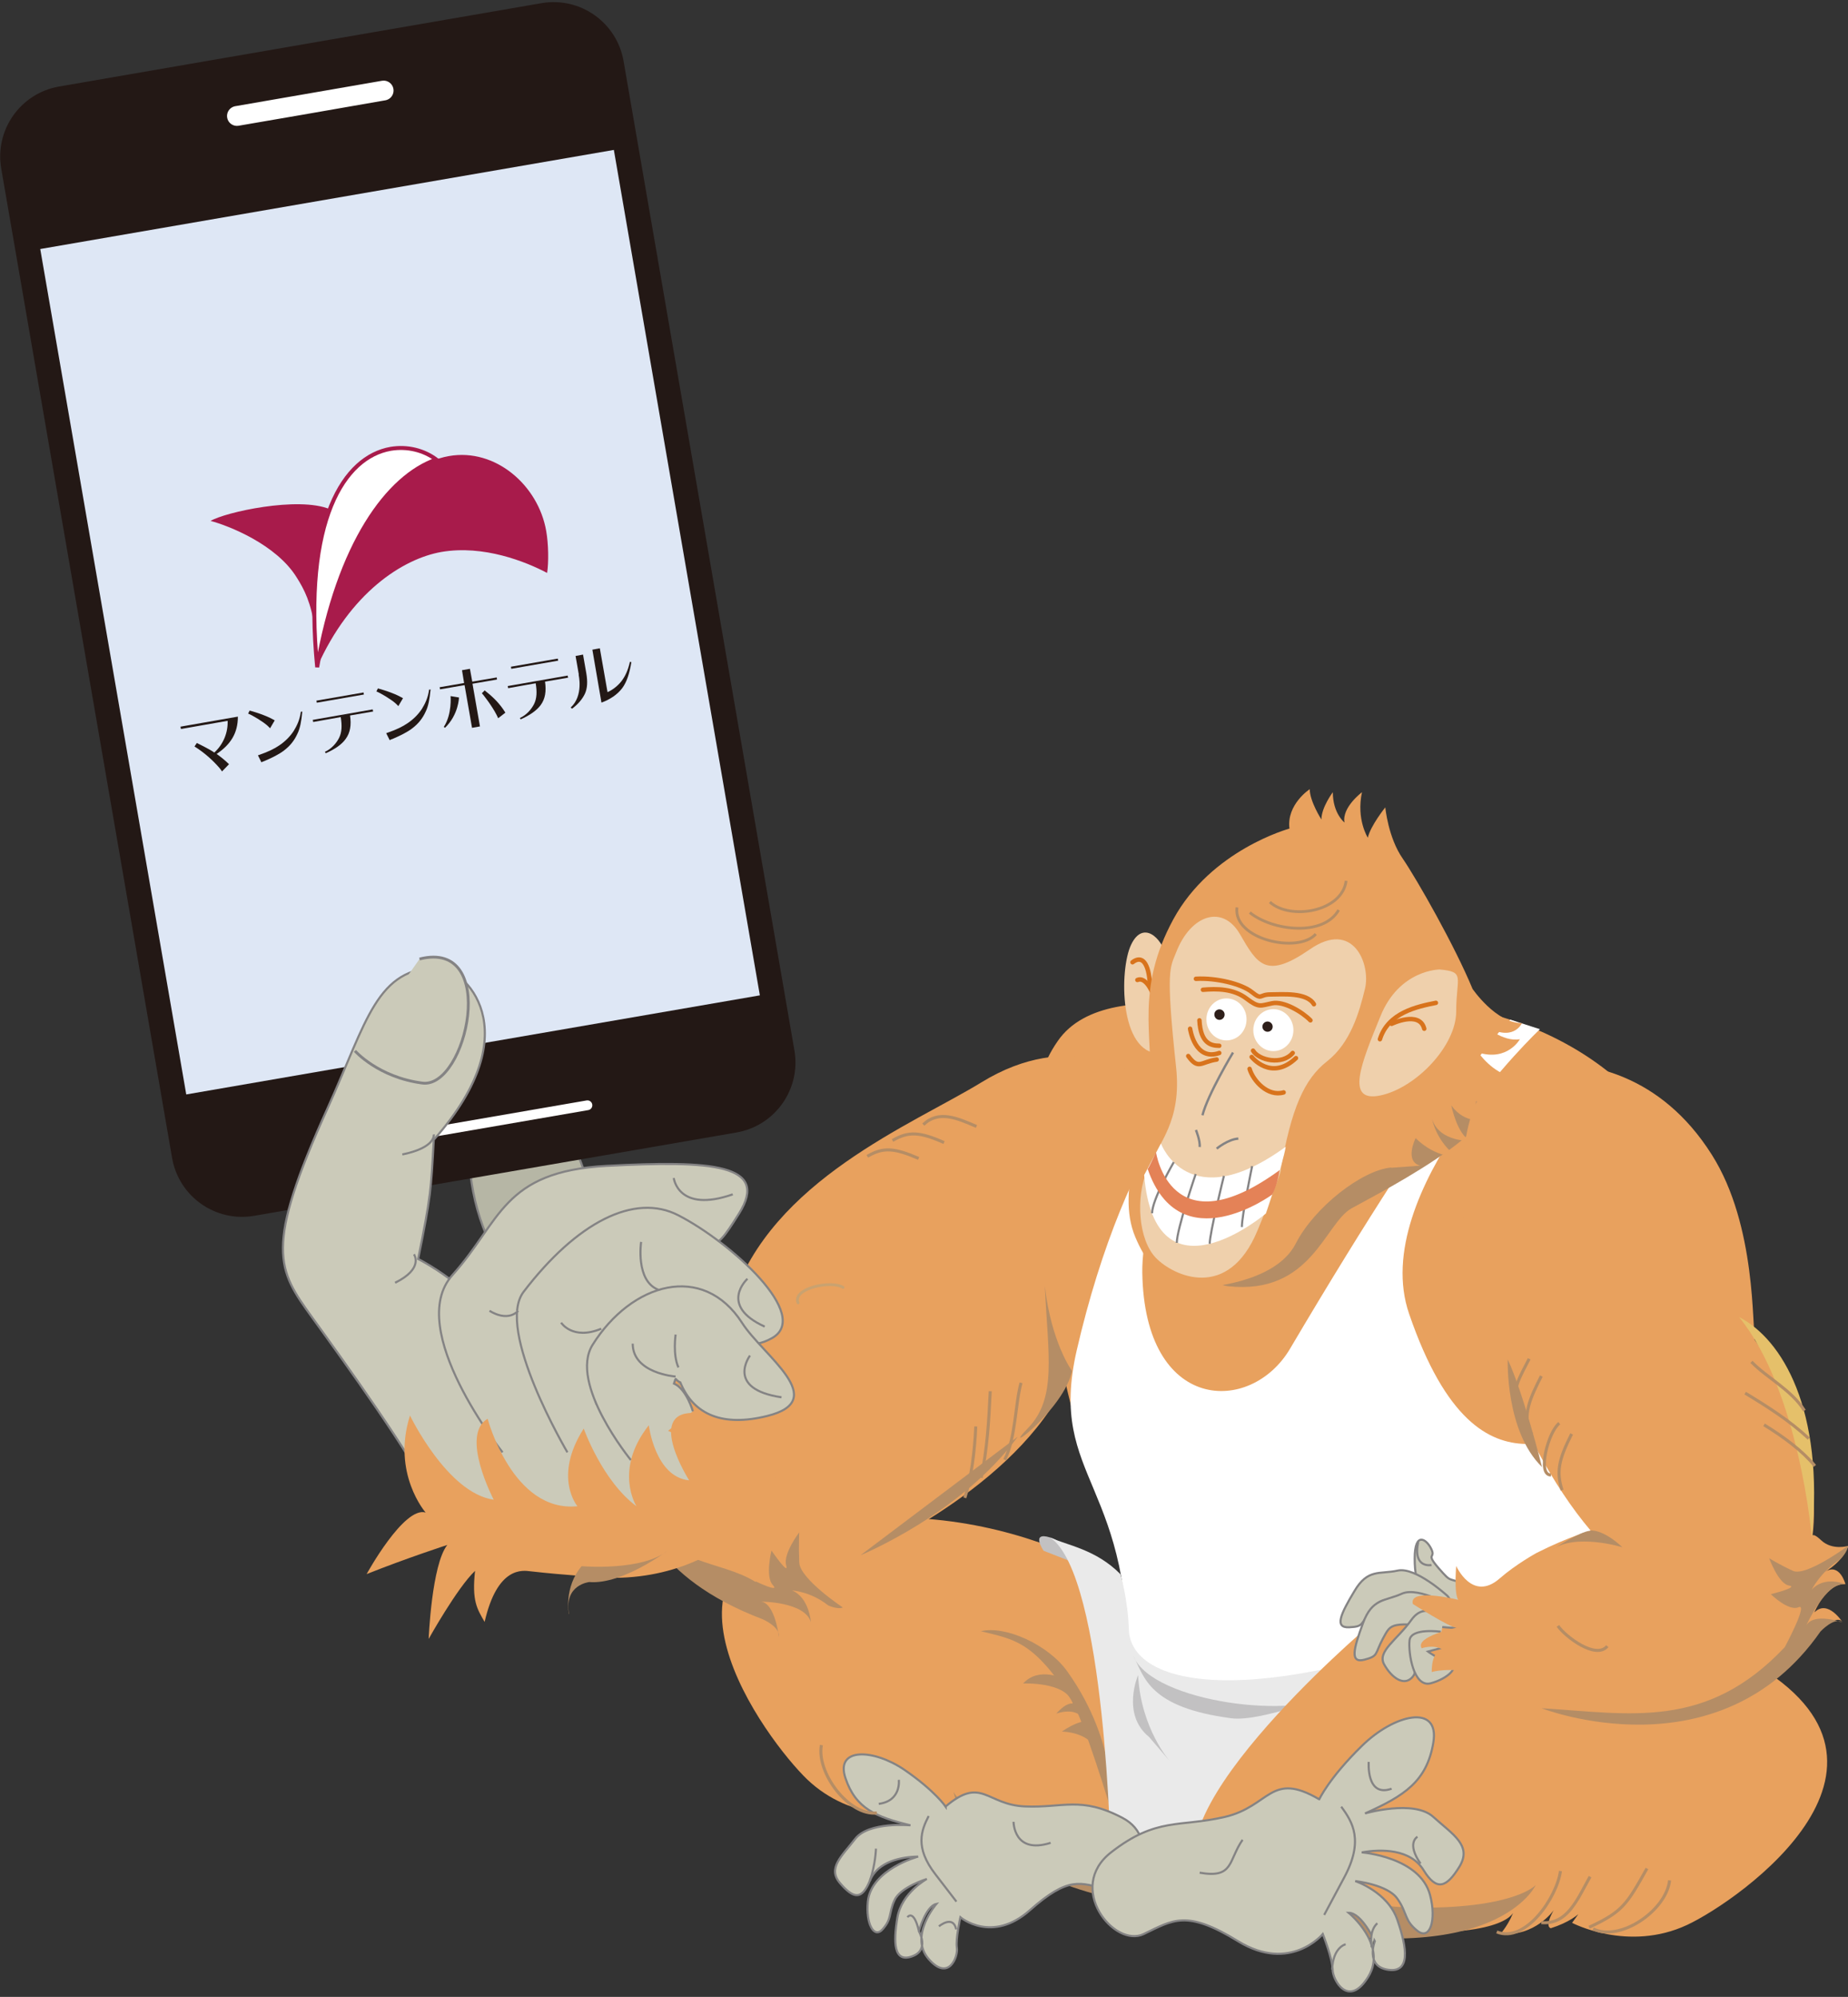 <svg width="336" height="363" viewBox="0 0 336 363" fill="none" xmlns="http://www.w3.org/2000/svg">
<rect x="0" y="0" width="336" height="363" fill="#333333" stroke="none"/>
<g clip-path="url(#clip0_8009_36151)">
<path d="M120.424 235.979C106.134 220.12 111.604 226.82 105.286 210.41C102.572 203.329 106.049 195.018 106.007 192.304C105.965 183.272 88.452 172.247 86.12 194.255C83.915 215.032 83.915 226.947 108.551 251.244" fill="#B6B6A5"/>
<path d="M120.424 235.979C106.134 220.12 111.604 226.82 105.286 210.41C102.572 203.329 106.049 195.018 106.007 192.304C105.965 183.272 88.452 172.247 86.12 194.255C83.915 215.032 83.915 226.947 108.551 251.244" stroke="#848384" stroke-width="0.382"/>
<path d="M85.95 211.258C85.95 211.258 91.166 205.83 98.968 207.993L85.95 211.258Z" fill="#B6B6A5"/>
<path d="M85.95 211.258C85.95 211.258 91.166 205.83 98.968 207.993" stroke="#848384" stroke-width="0.382"/>
<path d="M98.913 3.229L11.209 18.379C5.647 19.339 1.917 24.627 2.878 30.188L33.941 210.027C34.902 215.588 40.189 219.318 45.751 218.357L133.456 203.208C139.017 202.247 142.747 196.96 141.786 191.399L110.723 11.56C109.762 5.999 104.475 2.269 98.913 3.229Z" stroke="#231815" stroke-width="5.385" stroke-miterlimit="10"/>
<path d="M98.913 3.229L11.209 18.379C5.647 19.339 1.917 24.627 2.878 30.188L33.941 210.027C34.902 215.588 40.189 219.318 45.751 218.357L133.456 203.208C139.017 202.247 142.747 196.96 141.786 191.399L110.723 11.56C109.762 5.999 104.475 2.269 98.913 3.229Z" fill="#231815"/>
<path d="M70.077 207.261L106.805 200.917L70.077 207.261Z" stroke="white" stroke-width="1.781" stroke-linecap="round" stroke-linejoin="round"/>
<path d="M54.657 19.088L43.081 21.081L69.752 16.459L54.657 19.088Z" stroke="white" stroke-width="3.604" stroke-linecap="round" stroke-linejoin="round"/>
<path d="M111.611 27.253L7.318 45.267L33.864 198.949L138.157 180.935L111.611 27.253Z" fill="#DEE7F5"/>
<path d="M32.819 132.092L43.251 130.268C43.251 133.321 41.894 135.357 39.392 137.053C40.155 137.604 40.918 138.198 41.639 138.919L40.367 140.233C40.24 140.021 40.07 139.809 39.901 139.597C38.798 138.325 37.272 136.883 35.364 135.696L35.788 135.06C35.788 135.06 38.077 136.162 38.968 136.798C40.622 135.272 41.47 133.152 41.385 131.032L32.904 132.516L32.819 132.134V132.092Z" fill="#231815"/>
<path d="M45.37 129.166C45.37 129.166 48.084 129.845 49.95 130.947L49.102 132.389C49.102 132.389 48.805 132.05 48.593 131.88C47.787 131.159 45.879 130.014 45.116 129.717L45.413 129.124L45.37 129.166Z" fill="#231815"/>
<path d="M66.097 125.877L57.533 127.363L57.598 127.739L66.163 126.253L66.097 125.877Z" fill="#231815"/>
<path d="M59.236 136.926C60.847 136.205 62.12 135.357 62.84 134.339C63.688 133.194 63.901 131.795 63.646 130.056L67.844 129.336L67.759 128.954L56.862 130.862L56.946 131.244L61.95 130.353C62.204 131.88 62.162 133.109 61.653 134.127C61.187 135.06 60.296 136.12 59.067 136.671L59.236 136.926Z" fill="#231815"/>
<path d="M101.418 119.719L92.895 121.198L92.96 121.574L101.483 120.095L101.418 119.719Z" fill="#231815"/>
<path d="M94.643 130.777C96.254 130.057 97.526 129.209 98.29 128.191C99.138 127.046 99.35 125.647 99.095 123.908L103.293 123.187L103.208 122.806L92.311 124.714L92.396 125.096L97.399 124.205C97.654 125.732 97.611 126.961 97.103 127.979C96.636 128.912 95.746 129.972 94.516 130.523L94.686 130.777H94.643Z" fill="#231815"/>
<path d="M85.824 132.304L84.467 124.544L80.014 125.307L79.93 124.926L84.382 124.162L84 121.83L85.442 121.576L85.866 123.908L90.318 123.145L90.361 123.526L85.908 124.29L87.265 132.049L85.824 132.304Z" fill="#231815"/>
<path d="M88.112 125.477C88.112 125.477 88.325 125.689 88.452 125.774C89.639 126.707 90.911 127.936 91.886 129.548L90.572 130.565C90.572 130.565 90.402 130.141 90.275 129.929C89.512 128.403 87.731 126.071 87.604 126.028L88.112 125.519V125.477Z" fill="#231815"/>
<path d="M105.243 122.636L104.65 119.244L106.007 118.989L106.6 122.382C106.855 123.866 106.812 125.095 106.346 126.113C105.922 127.003 105.201 127.936 104.014 128.827L103.759 128.615C106.134 126.452 105.201 122.636 105.201 122.636H105.243ZM114.784 120.431C114.445 122.424 113.978 123.95 113.13 125.095C112.197 126.325 110.841 127.173 109.356 127.724L107.703 118.099L109.06 117.844L110.459 125.816C111.349 125.435 112.282 124.714 112.961 123.866C113.682 122.933 114.19 121.83 114.53 120.304L114.826 120.389L114.784 120.431Z" fill="#231815"/>
<path d="M54.954 129.463C54.785 131.117 54.573 132.389 54.064 133.406C53.513 134.636 52.707 135.611 51.647 136.417C50.714 137.138 49.484 137.731 48.212 138.283C47.831 138.452 47.703 138.452 47.534 138.58L46.898 137.307C48.848 136.629 49.866 136.12 50.799 135.484C51.859 134.763 52.707 133.915 53.385 132.898C53.979 131.922 54.488 130.905 54.7 129.378H54.997L54.954 129.463Z" fill="#231815"/>
<path d="M68.692 125.138C68.692 125.138 71.406 125.816 73.271 126.919L72.423 128.36C72.423 128.36 72.126 128.021 71.915 127.852C71.109 127.131 69.201 125.986 68.437 125.689L68.734 125.095L68.692 125.138Z" fill="#231815"/>
<path d="M78.276 125.435C78.106 127.088 77.894 128.36 77.385 129.378C76.834 130.608 76.028 131.583 74.968 132.389C74.035 133.109 72.806 133.703 71.534 134.254C71.152 134.424 71.025 134.424 70.855 134.551L70.219 133.279C72.17 132.601 73.187 132.092 74.12 131.456C75.18 130.735 76.028 129.887 76.707 128.869C77.3 127.894 77.809 126.876 78.021 125.35H78.318L78.276 125.435Z" fill="#231815"/>
<path d="M80.65 132.092L80.905 132.304C83.406 129.887 83.449 126.791 83.449 126.791L81.922 126.537C81.922 126.537 82.219 129.802 80.693 132.134L80.65 132.092Z" fill="#231815"/>
<path d="M57.668 121.279C61.866 96.813 72.17 84.558 81.626 82.904C90.064 81.42 97.866 88.205 99.308 96.516C99.732 98.89 99.774 102.24 99.477 104.148C95.618 102.113 87.944 99.018 80.269 100.332C73.23 101.562 63.647 107.753 57.668 121.237V121.279Z" fill="#A81B4B"/>
<path d="M79.336 83.54C77.046 81.844 74.078 81.081 71.025 81.59C62.587 83.074 55.081 94.48 57.668 121.279C61.527 98.805 70.558 86.594 79.336 83.54Z" fill="white" stroke="#A81B4B" stroke-width="0.721"/>
<path d="M57.201 114.113C56.904 104.784 58.007 97.703 60 92.573C54.233 90.156 40.876 93.124 38.29 94.693C41.512 95.541 50.205 98.933 53.936 104.954C55.336 107.159 56.565 109.576 57.201 114.113Z" fill="#A81B4B"/>
<path d="M66.614 197.816C66.275 198.283 65.808 198.749 65.257 198.919C64.028 199.385 62.84 198.876 62.374 197.392C61.95 196.12 62.289 194.806 63.646 194.339C64.621 194 65.808 194.382 66.232 195.95C65.639 196.162 65.003 196.374 64.409 196.587L63.137 197.053C63.434 198.113 64.282 198.834 65.342 198.41C65.936 198.198 66.275 197.604 66.445 197.265L66.614 197.731V197.816ZM65.427 195.866C65.13 195.06 64.621 194.339 63.731 194.636C62.925 194.933 62.84 195.908 63.052 196.714L65.427 195.823V195.866Z" fill="white"/>
<path d="M66.275 193.449C66.275 193.449 66.529 193.406 66.657 193.364C66.784 193.322 66.869 193.279 66.996 193.194L67.293 194.043C67.42 193.364 67.802 192.855 68.438 192.601C69.498 192.219 70.091 192.643 70.515 193.915L71.448 196.629C71.448 196.629 71.236 196.672 71.109 196.714C70.982 196.756 70.855 196.799 70.77 196.841L69.922 194.382C69.625 193.491 69.243 192.855 68.395 193.194C67.462 193.534 67.462 194.339 67.886 195.484L68.607 197.647C68.607 197.647 68.353 197.732 68.226 197.732C68.098 197.774 67.971 197.859 67.886 197.901L66.36 193.449H66.275Z" fill="white"/>
<path d="M77.342 187.216C77.342 187.216 77.596 187.131 77.766 187.088C77.893 187.046 77.978 186.961 78.148 186.919L80.31 193.279C80.31 193.279 80.013 193.364 79.929 193.406C79.801 193.449 79.674 193.534 79.547 193.576L78.445 190.353C77.808 190.565 77.172 190.777 76.536 190.989C75.9 191.202 75.307 191.498 74.628 191.753L75.731 194.975C75.731 194.975 75.434 195.06 75.307 195.103C75.18 195.145 75.052 195.23 74.925 195.272L72.763 188.912C72.763 188.912 73.017 188.827 73.144 188.785C73.271 188.742 73.356 188.657 73.526 188.615L74.416 191.286C75.095 191.074 75.731 190.862 76.367 190.608C76.96 190.396 77.554 190.141 78.19 189.845L77.3 187.173L77.342 187.216Z" fill="white"/>
<path d="M81.838 187.639C83.067 187.173 84.255 187.767 84.679 189.166C85.103 190.353 84.679 191.753 83.237 192.304C82.007 192.728 80.735 192.177 80.354 190.777C79.887 189.42 80.566 188.148 81.838 187.682V187.639ZM81.159 190.565C81.499 191.498 82.219 192.346 83.195 191.965C84.255 191.583 84.127 190.099 83.873 189.378C83.619 188.53 82.898 187.555 81.965 187.936C80.82 188.36 80.82 189.59 81.159 190.565Z" fill="white"/>
<path d="M85.144 185.095L85.568 186.283L86.501 185.944C86.501 185.944 86.543 186.198 86.628 186.283L85.653 186.664L86.459 188.997C86.628 189.59 86.883 190.523 87.646 190.269C87.773 190.269 87.858 190.141 88.028 190.057L88.112 190.269C87.9 190.438 87.688 190.65 87.434 190.693C86.755 190.947 86.247 190.777 85.907 189.633L84.975 186.919L84.381 187.131C84.381 187.131 84.381 186.876 84.296 186.792L84.847 186.58L84.551 185.689L85.187 185.138L85.144 185.095Z" fill="white"/>
<path d="M73.144 185.986C72.805 186.495 72.339 186.919 71.787 187.088C70.558 187.555 69.413 187.046 68.904 185.604C68.48 184.29 68.862 183.018 70.176 182.551C71.194 182.17 72.339 182.551 72.763 184.163C72.169 184.375 71.533 184.587 70.939 184.799L69.71 185.265C69.964 186.368 70.812 187.046 71.915 186.622C72.508 186.41 72.847 185.816 73.017 185.477L73.187 185.986H73.144ZM71.915 184.035C71.618 183.23 71.151 182.509 70.261 182.806C69.455 183.103 69.328 184.078 69.54 184.883L71.915 183.993V184.035Z" fill="white"/>
<path d="M72.085 179.032C72.085 179.032 72.339 178.989 72.466 178.947C72.593 178.947 72.721 178.862 72.805 178.82L75.18 185.816C75.18 185.816 74.925 185.859 74.798 185.943C74.671 185.986 74.586 186.028 74.459 186.113L72.085 179.074V179.032Z" fill="white"/>
<path d="M83.11 175.682C84.127 177.887 85.145 180.092 85.993 181.788C85.823 181.83 85.696 181.873 85.569 181.915C85.442 181.958 85.272 182.042 85.145 182.085C84.382 180.261 83.491 178.311 83.067 177.42C82.686 179.71 82.389 181.534 82.346 182.975H82.262L81.414 182.127C80.438 181.109 79.421 180.134 78.403 179.159C78.827 181.067 79.209 182.975 79.59 184.12C79.463 184.162 79.378 184.162 79.293 184.205C79.166 184.205 79.081 184.332 78.954 184.374C78.7 182.763 77.894 178.693 77.64 177.675L77.894 177.59C79.124 178.82 80.566 180.261 82.092 181.534C82.389 179.625 82.686 177.675 82.983 175.682L83.195 175.597L83.11 175.682Z" fill="white"/>
<path d="M213.031 293.435C213.031 293.435 187.378 271.173 150.572 276.77C113.809 282.368 139.505 316.502 146.756 323.456C155.024 331.343 165.54 329.731 165.54 329.731L163.929 324.813C163.929 324.813 163.505 327.866 168.72 331.852C168.72 331.852 169.865 332.148 169.102 328.756C169.102 328.756 170.84 334.226 176.607 335.668C176.607 335.668 175.59 333.59 175.505 330.622C175.505 330.622 174.063 333.972 186.572 338.933C199.081 343.936 208.537 349.703 225.455 345.251C242.374 340.756 212.989 293.392 212.989 293.392L213.031 293.435Z" fill="#E8A15E"/>
<path d="M178.346 296.53C184.367 298.014 187.887 298.268 194.756 308.996C197.088 312.643 202.134 329.477 202.134 329.477C202.134 329.477 203.449 317.01 194.078 303.866C190.601 298.947 182.714 295.427 178.346 296.53Z" fill="#B58D65"/>
<path d="M193.696 305.307C193.696 305.307 188.99 302.763 186.021 306.028C186.021 306.028 194.036 305.647 195.053 309.675C195.053 309.675 194.036 309.293 192.043 311.498C192.043 311.498 196.071 310.014 197.089 312.94C197.089 312.94 195.732 312.94 193.06 314.763C193.06 314.763 198.742 314.763 199.76 319.131" fill="#B58D65"/>
<path d="M216.933 213.463C216.212 214.268 215.491 216.685 215.534 217.83" stroke="#2E1F1A" stroke-width="0.424"/>
<path d="M222.148 213.929C221.428 215.159 221.088 217.067 220.919 218.509" stroke="#2E1F1A" stroke-width="0.424"/>
<path d="M226.898 212.445C226.559 213.972 226.262 214.777 226.092 216.601" stroke="#2E1F1A" stroke-width="0.424"/>
<path d="M213.244 211.173C212.777 212.064 212.141 213.505 211.887 214.608" stroke="#2E1F1A" stroke-width="0.424"/>
<path d="M214.855 220.587C214.092 222.876 213.71 224.445 213.456 225.845" stroke="#2E1F1A" stroke-width="0.424"/>
<path d="M220.07 221.562C219.773 223.385 219.434 224.572 219.137 226.014" stroke="#2E1F1A" stroke-width="0.424"/>
<path d="M224.311 220.587C224.311 221.943 223.887 223.046 223.887 224.36" stroke="#2E1F1A" stroke-width="0.424"/>
<path d="M210.953 217.533C210.232 218.339 209.851 219.866 209.384 220.968" stroke="#2E1F1A" stroke-width="0.424"/>
<path d="M267.731 303.696C265.653 305.392 267.689 307.64 267.731 308.827" stroke="#B58D65" stroke-width="0.551"/>
<path d="M271.251 305.901C270.954 307.597 271.717 310.057 274.261 311.032" stroke="#B58D65" stroke-width="0.551"/>
<path d="M275.448 307.385C275.575 309.887 277.017 310.353 279.18 311.032" stroke="#B58D65" stroke-width="0.551"/>
<path d="M195.18 284.021C195.18 284.021 194.544 280.629 190.94 279.484C187.293 278.339 189.753 281.901 189.753 281.901L195.18 284.021Z" fill="#C2C1C2"/>
<path d="M212.31 337.11C212.31 337.11 206.628 341.562 191.109 336.092C175.547 330.622 173.385 325.746 173.385 325.746C173.385 325.746 175.589 342.24 214.6 347.371C216.805 347.668 219.052 347.371 219.052 347.371L212.353 337.067L212.31 337.11Z" fill="#B58D65"/>
<path d="M234.614 186.707C234.614 186.707 201.795 175.555 192.339 189.209C186.275 197.943 191.364 200.742 189.286 212.827C187.208 224.615 196.961 273.378 199.844 265.279C199.844 265.152 216.424 332.318 210.402 324.05C203.024 313.915 260.353 341.265 286.77 311.88C286.77 311.88 309.498 221.18 302.12 206.17C294.742 191.201 265.017 174.41 234.614 186.664V186.707Z" fill="#E8A15E"/>
<path d="M274.601 185.35L279.986 187.088C279.986 187.088 248.608 216.728 256.198 238.82C269.513 277.618 287.661 255.187 291.265 262.65C294.87 270.113 287.661 296.106 293.682 286.481C299.704 276.855 276.721 292.035 276.721 292.035L290.799 312.177C290.799 312.177 269.513 337.576 234.573 336.261C199.675 334.947 206.969 326.254 204.594 319.258C202.177 312.261 204.509 316.035 204.933 306.58C206.672 269.223 190.304 269.265 195.774 245.435C200.184 226.353 206.587 211.512 213.075 201.929L215.067 202.82C215.067 202.82 207.562 220.205 207.689 231.314C208.071 256.841 227.449 257.265 234.573 245.138C263.873 195.527 274.643 185.307 274.643 185.307L274.601 185.35Z" fill="white"/>
<path d="M190.94 279.484C194.035 280.926 199.209 281.604 203.703 286.141C203.703 286.141 205.103 290.594 205.272 296.742C206.502 307.343 230.247 310.82 275.915 292.247L252.721 346.268L215.067 341.519L201.965 338.212C201.965 338.212 201.117 286.438 190.94 279.484Z" fill="#EAEAEA"/>
<path d="M171.943 328.417C171.943 328.417 169.993 325.534 164.438 321.717C158.841 317.901 151.844 317.604 153.71 323.201C155.576 328.799 159.307 330.283 165.54 331.809C165.54 331.809 157.95 331.088 155.491 334.268C153.031 337.449 150.36 339.611 152.777 342.367C155.194 345.166 156.72 345.42 158.162 341.859C159.604 338.339 163.971 337.534 166.94 337.491C166.94 337.491 158.374 339.781 157.781 345.717C157.399 349.576 158.883 352.587 160.537 350.636C161.3 349.746 161.597 349.067 161.766 348.346C161.978 347.498 162.063 346.65 162.657 345.378C163.759 343.003 168.508 341.562 168.508 341.562C168.508 341.562 163.929 344.064 163.166 348.558C162.402 353.053 162.487 356.827 165.795 355.64C169.102 354.495 167.067 351.06 167.067 351.06C167.067 351.06 168.339 346.481 170.247 346.099C170.247 346.099 165.201 351.95 168.848 356.106C172.494 360.304 174.233 355.64 173.978 354.071C173.724 352.502 174.614 348.516 174.614 348.516C174.614 348.516 180.339 353.392 187.293 347.201C194.289 341.011 196.452 342.198 201.159 343.47C205.823 344.742 211.675 334.438 204.084 330.452C196.494 326.466 193.357 328.671 186.36 328.375C179.321 328.078 178.516 322.82 171.943 328.375V328.417Z" fill="#CBCAB9" stroke="#848384" stroke-width="0.382"/>
<path d="M168.848 330.113C167.533 332.7 166.261 335.795 170.077 340.714L173.894 345.675" fill="#CBCAB9"/>
<path d="M168.848 330.113C167.533 332.7 166.261 335.795 170.077 340.714L173.894 345.675" stroke="#848384" stroke-width="0.382"/>
<path d="M212.735 320.191C212.735 320.191 207.435 314.297 206.926 304.502C206.926 304.502 203.83 311.625 208.919 315.738L212.735 320.191Z" fill="#C2C1C2"/>
<path d="M206.12 301.152C209.725 309.548 236.269 312.77 242.841 307.682C242.841 307.682 229.357 313.067 223.887 312.346C208.961 310.396 208.071 304.926 206.12 301.11V301.152Z" fill="#C2C1C2"/>
<path d="M268.028 196.417C268.028 196.417 209.131 232.247 223.336 233.816C238.431 235.428 240.848 222.41 245.725 219.654C250.643 216.898 281.088 201.59 267.986 196.417H268.028Z" fill="#B58D65"/>
<path d="M149.342 317.223C148.409 322.311 154.388 330.155 159.434 329.562" stroke="#B58D65" stroke-width="0.551"/>
<path d="M248.735 295.682C248.735 295.682 281.385 282.41 316.918 301.322C352.452 320.233 316.198 345.505 306.742 349.915C296.014 354.919 285.837 349.534 285.837 349.534L288.975 345.166C288.975 345.166 288.466 348.431 281.978 350.509C281.978 350.509 280.706 350.382 282.487 347.244C282.487 347.244 279.095 352.12 272.819 351.526C272.819 351.526 274.473 349.746 275.448 346.82C275.448 346.82 275.872 350.721 261.752 351.272C247.59 351.823 236.268 354.283 220.537 343.64C204.763 332.996 248.735 295.682 248.735 295.682Z" fill="#E8A15E"/>
<path d="M236.353 340.162C236.353 340.162 240.72 346.692 258.105 346.777C275.491 346.862 279.222 342.664 279.222 342.664C279.222 342.664 272.056 358.565 231.01 349.703C228.678 349.194 226.515 348.134 226.515 348.134L236.353 340.162Z" fill="#B58D65"/>
<path d="M299.448 339.654C295.759 346.226 295.038 347.498 288.932 350.339" stroke="#B58D65" stroke-width="0.551"/>
<path d="M303.562 341.816C302.968 347.286 294.573 353.053 289.654 350.636" stroke="#B58D65" stroke-width="0.551"/>
<path d="M289.103 341.138C286.771 345.293 284.99 349.915 280.24 349.491" stroke="#B58D65" stroke-width="0.551"/>
<path d="M283.717 340.12C283.081 344.912 277.356 353.308 272.141 351.187" stroke="#B58D65" stroke-width="0.551"/>
<path d="M239.873 327.06C239.873 327.06 241.654 323.201 247.59 317.392C253.484 311.583 261.795 309.632 260.608 316.756C259.421 323.88 255.265 326.466 248.184 329.647C248.184 329.647 257.089 327.06 260.608 330.283C264.17 333.505 267.689 335.456 265.357 339.314C262.983 343.173 261.202 343.809 258.827 339.95C256.452 336.092 251.152 336.092 247.59 336.728C247.59 336.728 258.191 337.533 260.014 344.488C261.202 349.025 260.014 352.883 257.64 350.933C256.537 350.042 256.071 349.279 255.732 348.473C255.308 347.54 255.053 346.523 254.078 345.166C252.339 342.579 246.403 341.943 246.403 341.943C246.403 341.943 252.339 343.894 254.078 349.025C255.859 354.198 256.452 358.692 252.339 358.056C248.184 357.42 249.965 352.883 249.965 352.883C249.965 352.883 247.59 347.71 245.216 347.71C245.216 347.71 252.339 353.519 248.778 359.328C245.216 365.138 242.29 359.965 242.29 358.014C242.29 356.063 240.509 351.569 240.509 351.569C240.509 351.569 234.615 358.692 225.117 352.883C215.661 347.074 213.286 349.025 207.944 351.569C202.601 354.155 193.739 343.173 202.007 336.728C210.276 330.283 214.431 332.191 222.7 330.283C230.968 328.332 230.968 321.887 239.831 327.06H239.873Z" fill="#CBCAB9" stroke="#848384" stroke-width="0.382"/>
<path d="M243.859 328.417C245.936 331.216 248.014 334.608 244.368 341.35L240.763 348.092" fill="#CBCAB9"/>
<path d="M243.859 328.417C245.936 331.216 248.014 334.608 244.368 341.35L240.763 348.092" stroke="#848384" stroke-width="0.382"/>
<path d="M267.137 288.261C262.94 286.523 264.127 287.965 261.583 285.081C259.081 282.198 261.116 283.385 260.226 281.562C259.378 279.781 257.215 278.297 257.215 283.3C257.215 288.304 258.53 291.993 266.247 292.544" fill="#CBCAB9"/>
<path d="M267.137 288.261C262.94 286.523 264.127 287.965 261.583 285.081C259.081 282.198 261.116 283.385 260.226 281.562C259.378 279.781 257.215 278.297 257.215 283.3C257.215 288.304 258.53 291.993 266.247 292.544" stroke="#848384" stroke-width="0.382"/>
<path d="M263.194 290.127C263.194 290.127 257.427 284.784 254.12 285.505C250.812 286.226 248.692 285.081 246.233 289.279C243.731 293.435 242.586 295.936 245.3 295.809C248.014 295.682 247.293 295.215 249.328 292.756C251.364 290.297 250.982 290.085 261.201 293.307C267.18 295.173 263.194 290.127 263.194 290.127Z" fill="#CBCAB9" stroke="#848384" stroke-width="0.382"/>
<path d="M264.594 292.332C264.594 292.332 257.979 288.304 254.884 289.703C251.788 291.103 249.499 290.466 247.803 295.088C246.106 299.71 245.386 302.382 248.057 301.703C250.686 301.025 249.923 300.686 251.449 297.845C253.018 295.004 252.637 294.834 263.237 295.852C269.428 296.445 264.637 292.332 264.637 292.332H264.594Z" fill="#CBCAB9" stroke="#848384" stroke-width="0.382"/>
<path d="M262.431 294.537C262.431 294.537 259.293 290.763 256.622 294.452C253.993 298.141 250.346 300.177 251.661 302.551C252.975 304.926 255.18 306.537 256.707 304.968C258.233 303.399 256.155 302.085 256.876 300.262C257.597 298.438 259.548 296.064 261.88 297.845" fill="#CBCAB9"/>
<path d="M262.431 294.537C262.431 294.537 259.293 290.763 256.622 294.452C253.993 298.141 250.346 300.177 251.661 302.551C252.975 304.926 255.18 306.537 256.707 304.968C258.233 303.399 256.155 302.085 256.876 300.262C257.597 298.438 259.548 296.064 261.88 297.845" stroke="#848384" stroke-width="0.382"/>
<path d="M261.964 296.615C261.964 296.615 256.537 295.852 256.282 298.184C256.028 300.473 257.003 306.834 260.141 305.986C263.279 305.138 265.653 302.89 263.406 302.127C261.159 301.406 259.632 300.219 259.632 300.219L262.77 299.371" fill="#CBCAB9"/>
<path d="M261.964 296.615C261.964 296.615 256.537 295.852 256.282 298.184C256.028 300.473 257.003 306.834 260.141 305.986C263.279 305.138 265.653 302.89 263.406 302.127C261.159 301.406 259.632 300.219 259.632 300.219L262.77 299.371" stroke="#848384" stroke-width="0.382"/>
<path d="M260.269 284.488C260.269 284.488 256.834 285.208 257.852 280.29L260.269 284.488Z" fill="#CBCAB9"/>
<path d="M260.269 284.488C260.269 284.488 256.834 285.208 257.852 280.29" stroke="#848384" stroke-width="0.382"/>
<path d="M318.954 243.442C332.777 262.48 329.47 279.654 329.47 279.654C329.47 279.654 329.088 278.085 331.123 279.993C333.159 281.901 336.042 281.01 336.042 281.01C335.194 283.809 331.844 285.717 331.844 285.717C334.516 284.021 335.533 287.965 335.533 287.965C332.014 287.795 329.894 293.095 329.894 293.095C332.353 290.636 335.024 294.919 335.024 294.919C333.71 292.798 328.961 298.523 328.961 298.523C308.989 318.749 286.388 309.166 286.388 309.166C283.463 311.328 269.809 304.247 269.809 304.247C263.152 302.933 260.311 303.95 260.311 303.95C260.311 299.625 262.431 299.922 262.431 299.922C260.607 298.82 258.487 299.625 258.487 299.625C257.173 297.505 264.805 295.894 264.805 295.894C263.618 295.851 256.876 291.569 256.876 291.569C256.07 288.431 265.823 290.975 265.823 290.975C264.127 291.95 264.763 284.657 264.763 284.657C264.763 284.657 267.689 291.272 272.65 286.947C275.66 284.318 279.392 282.283 279.392 282.283C285.371 279.272 289.229 278.254 289.229 278.254C275.279 261.802 266.162 233.519 265.823 217.661C265.399 197.265 272.947 195.569 272.947 195.569C272.947 195.569 277.653 193.364 283.039 193.364C288.424 193.364 301.738 194.848 311.236 209.901C319.463 222.876 318.487 241.661 319.123 243.442" fill="#E8A15E"/>
<path d="M316.198 239.414C324.043 243.442 331.718 256.247 329.428 279.611C329.428 279.611 327.223 252.982 316.198 239.414Z" fill="#E5C06A"/>
<path d="M289.145 278.212C289.145 278.212 291.35 277.873 294.996 281.265C294.996 281.265 286.346 278.594 282.106 281.774C282.106 281.774 287.194 278.382 289.145 278.255V278.212Z" fill="#B58D65"/>
<path d="M324.509 299.414C310.219 314.551 296.396 311.498 280.283 310.523C280.283 310.523 312.509 323.117 330.997 296.573C330.997 296.573 333.541 293.859 334.94 294.919C334.94 294.919 329.809 293.053 328.41 295.47C328.41 295.47 332.014 287.498 335.449 287.965C335.449 287.965 331.802 286.353 329.385 288.982C329.385 288.982 331.039 285.717 334.516 283.512C334.516 283.512 335.915 282.156 336 281.011C336 281.011 328.368 286.65 325.993 285.548C323.576 284.445 321.668 283.258 321.668 283.258C321.668 283.258 323.364 287.922 325.272 288.219C327.18 288.516 321.965 289.788 321.965 289.788C321.965 289.788 325.187 292.968 327.011 292.163C328.834 291.357 324.509 299.414 324.509 299.414Z" fill="#B58D65"/>
<path d="M318.445 247.555C321.159 250.396 325.781 252.686 328.071 256.417" stroke="#B58D65" stroke-width="0.551"/>
<path d="M317.301 253.237C321.498 255.781 325.315 258.198 328.877 261.505" stroke="#B58D65" stroke-width="0.551"/>
<path d="M320.734 259.004C324.381 261.251 327.688 263.71 329.978 266.466" stroke="#B58D65" stroke-width="0.551"/>
<path d="M278.035 247.004C276.381 250.269 274.643 252.77 275.915 256.459" stroke="#B58D65" stroke-width="0.551"/>
<path d="M280.24 250.141C278.332 253.915 276.551 257.477 278.501 260.7" stroke="#B58D65" stroke-width="0.551"/>
<path d="M283.505 258.707C281.47 260.318 279.434 268.163 281.979 268.12" stroke="#B58D65" stroke-width="0.551"/>
<path d="M285.752 260.657C283.377 265.364 282.953 267.569 284.013 270.876" stroke="#B58D65" stroke-width="0.551"/>
<path d="M283.251 295.555C284.608 297.505 290.163 301.746 292.24 299.244" stroke="#B58D65" stroke-width="0.551"/>
<path d="M248.861 320.276C248.861 320.276 248.353 326.806 253.017 325.152L248.861 320.276Z" fill="#CBCAB9"/>
<path d="M248.861 320.276C248.861 320.276 248.353 326.806 253.017 325.152" stroke="#848384" stroke-width="0.382"/>
<path d="M163.42 323.541C163.42 323.541 163.929 327.357 159.773 327.908L163.42 323.541Z" fill="#CBCAB9"/>
<path d="M163.42 323.541C163.42 323.541 163.929 327.357 159.773 327.908" stroke="#848384" stroke-width="0.382"/>
<path d="M225.922 334.438C223.293 338.212 224.353 341.519 218.12 340.417L225.922 334.438Z" fill="#CBCAB9"/>
<path d="M225.922 334.438C223.293 338.212 224.353 341.519 218.12 340.417" stroke="#848384" stroke-width="0.382"/>
<path d="M184.282 331.173C184.282 331.173 184.282 337.152 191.024 334.989L184.282 331.173Z" fill="#CBCAB9"/>
<path d="M184.282 331.173C184.282 331.173 184.282 337.152 191.024 334.989" stroke="#848384" stroke-width="0.382"/>
<path d="M257.724 333.887C257.724 333.887 255.647 334.989 258.276 338.763L257.724 333.887Z" fill="#CBCAB9"/>
<path d="M257.724 333.887C257.724 333.887 255.647 334.989 258.276 338.763" stroke="#848384" stroke-width="0.382"/>
<path d="M159.265 336.049C159.265 336.049 159.18 338.975 158.162 341.859L159.265 336.049Z" fill="#CBCAB9"/>
<path d="M159.265 336.049C159.265 336.049 159.18 338.975 158.162 341.859" stroke="#848384" stroke-width="0.382"/>
<path d="M244.665 353.435C244.665 353.435 242.375 353.901 242.205 358.014L244.665 353.435Z" fill="#CBCAB9"/>
<path d="M244.665 353.435C244.665 353.435 242.375 353.901 242.205 358.014" stroke="#848384" stroke-width="0.382"/>
<path d="M170.714 350.17C170.714 350.17 173.3 348.007 173.851 350.721L170.714 350.17Z" fill="#CBCAB9"/>
<path d="M170.714 350.17C170.714 350.17 173.3 348.007 173.851 350.721" stroke="#848384" stroke-width="0.382"/>
<path d="M250.431 349.619C250.431 349.619 248.862 350.721 249.413 353.986L250.431 349.619Z" fill="#CBCAB9"/>
<path d="M250.431 349.619C250.431 349.619 248.862 350.721 249.413 353.986" stroke="#848384" stroke-width="0.382"/>
<path d="M164.989 348.516C164.989 348.516 166.091 346.904 167.066 350.975L164.989 348.516Z" fill="#CBCAB9"/>
<path d="M164.989 348.516C164.989 348.516 166.091 346.904 167.066 350.975" stroke="#848384" stroke-width="0.382"/>
<path d="M194.629 249.336C186.742 268.841 160.028 281.519 153.328 284.191C152.141 284.657 151.42 284.912 151.42 284.912C151.42 284.912 152.523 283.767 151.844 286.735C151.208 289.703 153.159 292.247 153.159 292.247C150.572 292.714 147.561 290.127 147.561 290.127C150.063 292.078 147.349 294.961 147.349 294.961C145.95 291.272 140.777 291.569 140.777 291.569C143.83 292.926 141.54 297.633 141.54 297.633C142.685 295.3 136.113 293.095 136.113 293.095C111.392 282.028 104.48 256.078 104.48 256.078C101.469 254.085 114.784 249.251 114.784 249.251C111.18 249.633 111.689 249.675 111.689 249.675C113.469 244.926 115.42 246.876 115.42 246.876C115.505 244.459 110.883 244.205 110.883 244.205C112.028 241.873 115.632 242.042 115.632 242.042C115.166 240.813 111.095 239.371 111.095 239.371C113.257 237.081 115.293 237.802 115.293 237.802C113.809 236.488 114.996 230.085 114.996 230.085C114.996 230.085 117.498 234.283 123.646 235.258C129.752 236.191 130.049 241.661 130.049 241.661C136.621 244.459 133.102 236.445 133.102 236.445C140.268 214.523 165.879 204.431 178.431 196.756C194.544 186.834 206.501 195.399 206.501 195.399C206.501 195.399 201.455 205.322 203.745 210.792C206.035 216.261 201.413 215.71 194.247 232.544C190.219 242.042 195.816 248.021 194.798 248.657" fill="#E8A15E"/>
<path d="M140.098 248.869C140.098 248.869 137.809 251.71 136.664 257.01C136.664 257.01 138.826 247.427 134.501 244.544C134.501 244.544 139.208 246.919 140.141 248.869H140.098Z" fill="#B58D65"/>
<path d="M137.342 287.541C130.727 283.47 121.738 284.742 116.438 274.608C116.438 274.608 118.176 286.565 138.614 294.325C138.614 294.325 141.879 295.682 141.625 297.59C141.625 297.59 140.946 291.484 138.402 291.145C138.402 291.145 146.332 291.145 147.434 294.876C147.434 294.876 147.137 290.382 143.999 289.11C143.999 289.11 147.349 289.279 150.572 291.823C150.572 291.823 152.268 292.629 153.243 292.205C153.243 292.205 145.441 287.032 145.314 284.021C145.187 281.053 145.314 278.551 145.314 278.551C145.314 278.551 142.346 282.452 142.939 284.53C143.533 286.608 140.268 281.859 140.268 281.859C140.268 281.859 139.081 286.65 140.522 288.134C141.922 289.618 137.469 287.498 137.469 287.498L137.342 287.541Z" fill="#B58D65"/>
<path d="M185.64 251.371C184.537 255.442 184.707 261.251 182.672 265.364" stroke="#B58D65" stroke-width="0.551"/>
<path d="M180.043 252.898C179.788 258.368 179.491 263.456 178.389 268.629" stroke="#B58D65" stroke-width="0.551"/>
<path d="M177.414 259.3C177.202 264.05 176.608 268.587 175.421 272.276" stroke="#B58D65" stroke-width="0.551"/>
<path d="M177.541 204.77C174.021 203.244 170.671 201.76 167.873 204.431" stroke="#B58D65" stroke-width="0.551"/>
<path d="M153.286 234.028C151.124 232.671 144 234.198 145.103 236.827" stroke="#C9A270" stroke-width="0.509" stroke-linecap="round"/>
<path d="M171.646 207.696C167.237 205.745 165.201 205.618 162.275 207.314" stroke="#B58D65" stroke-width="0.551"/>
<path d="M167.024 210.579C162.614 208.671 160.579 208.502 157.696 210.198" stroke="#B58D65" stroke-width="0.551"/>
<path d="M123.689 250.862C122.713 253.194 121.696 260.827 124.579 261.802" stroke="#C9A270" stroke-width="0.509" stroke-linecap="round"/>
<path d="M156.466 282.707C156.466 282.707 174.784 275.201 185.045 261.166L156.466 282.707Z" fill="#B58D65"/>
<path d="M194.883 249.166C194.883 249.166 191.151 244.078 189.964 233.774C190.558 246.368 192.212 254.17 186.869 259.64C181.484 265.152 193.568 256.163 194.925 249.124L194.883 249.166Z" fill="#B58D65"/>
<path d="M274.135 247.131C274.135 247.131 273.668 260.148 280.368 266.678C280.368 266.678 276.976 253.152 274.135 247.131Z" fill="#B58D65"/>
<path d="M89.851 244.756C90.529 237.166 78.826 230.297 76.028 228.855C78.36 217.321 78.36 216.346 78.869 207.187C96.763 186.961 84.042 175.894 79.802 175.894C68.48 175.894 66.784 185.435 59.575 201.42C47.915 227.117 50.501 230.806 56.734 239.456C62.968 248.064 74.925 264.728 77.851 271.215C79.505 274.82 88.791 276.304 93.879 274.438C95.999 273.675 99.349 278.721 106.388 273.548C108.805 271.767 115.123 278.085 117.964 275.498C122.162 271.682 123.773 275.032 127.165 274.353C130.515 273.675 136.791 271.131 136.791 267.526" fill="#CBCAB9"/>
<path d="M89.851 244.756C90.529 237.166 78.826 230.297 76.028 228.855C78.36 217.321 78.36 216.346 78.869 207.187C96.763 186.961 84.042 175.894 79.802 175.894C68.48 175.894 66.784 185.435 59.575 201.42C47.915 227.117 50.501 230.806 56.734 239.456C62.968 248.064 74.925 264.728 77.851 271.215C79.505 274.82 88.791 276.304 93.879 274.438C95.999 273.675 99.349 278.721 106.388 273.548C108.805 271.767 115.123 278.085 117.964 275.498C122.162 271.682 123.773 275.032 127.165 274.353C130.515 273.675 136.791 271.131 136.791 267.526" stroke="#848384" stroke-width="0.382"/>
<path d="M91.377 264.007C91.377 264.007 73.441 241.576 82.261 231.781C91.081 221.986 91.335 212.954 110.289 211.936C129.455 210.919 139.971 211.64 134.374 220.587C128.777 229.534 130.77 225.039 116.692 227.456C104.353 229.576 87.18 237.76 108.296 253.025" fill="#CBCAB9"/>
<path d="M91.377 264.007C91.377 264.007 73.441 241.576 82.261 231.781C91.081 221.986 91.335 212.954 110.289 211.936C129.455 210.919 139.971 211.64 134.374 220.587C128.777 229.534 130.77 225.039 116.692 227.456C104.353 229.576 87.18 237.76 108.296 253.025" stroke="#848384" stroke-width="0.382"/>
<path d="M103.166 264.007C103.166 264.007 89.978 241.703 95.194 234.834C104.819 222.24 115.335 216.77 123.349 220.926C132.848 225.802 147.731 239.201 140.311 243.272C132.89 247.385 130.049 238.141 122.544 238.989C114.996 239.838 104.353 244.714 108.466 255.272" fill="#CBCAB9"/>
<path d="M103.166 264.007C103.166 264.007 89.978 241.703 95.194 234.834C104.819 222.24 115.335 216.77 123.349 220.926C132.848 225.802 147.731 239.201 140.311 243.272C132.89 247.385 130.049 238.141 122.544 238.989C114.996 239.838 104.353 244.714 108.466 255.272" stroke="#848384" stroke-width="0.382"/>
<path d="M114.699 265.406C114.699 265.406 103.335 251.498 107.745 244.459C114.826 233.18 127.802 229.406 134.925 240.473C138.742 246.452 151.123 254.509 139.505 257.392C131.491 259.385 126.148 257.265 123.689 251.286C122.628 250.862 123.01 250.056 122.544 251.498C124.833 252.516 125.978 256.544 125.978 256.544" fill="#CBCAB9"/>
<path d="M114.699 265.406C114.699 265.406 103.335 251.498 107.745 244.459C114.826 233.18 127.802 229.406 134.925 240.473C138.742 246.452 151.123 254.509 139.505 257.392C131.491 259.385 126.148 257.265 123.689 251.286C122.628 250.862 123.01 250.056 122.544 251.498C124.833 252.516 125.978 256.544 125.978 256.544" stroke="#848384" stroke-width="0.382"/>
<path d="M78.869 206.212C78.869 206.212 79.336 208.587 73.145 209.859L78.869 206.212Z" fill="#CBCAB9"/>
<path d="M78.869 206.212C78.869 206.212 79.336 208.587 73.145 209.859" stroke="#848384" stroke-width="0.382"/>
<path d="M76.282 174.325C90.869 170.636 84.848 197.944 76.791 196.883C68.735 195.823 64.537 191.032 64.537 191.032" fill="#CBCAB9"/>
<path d="M76.282 174.325C90.869 170.636 84.848 197.944 76.791 196.883C68.735 195.823 64.537 191.032 64.537 191.032" stroke="#848384" stroke-width="0.509"/>
<path d="M122.501 214.141C122.501 214.141 123.264 220.587 133.229 217.11L122.501 214.141Z" fill="#CBCAB9"/>
<path d="M122.501 214.141C122.501 214.141 123.264 220.587 133.229 217.11" stroke="#848384" stroke-width="0.382"/>
<path d="M136.368 246.41C136.368 246.41 131.788 252.473 142.092 254L136.368 246.41Z" fill="#CBCAB9"/>
<path d="M136.368 246.41C136.368 246.41 131.788 252.473 142.092 254" stroke="#848384" stroke-width="0.382"/>
<path d="M122.84 250.226C122.84 250.226 115.038 249.675 115.038 244.247L122.84 250.226Z" fill="#CBCAB9"/>
<path d="M122.84 250.226C122.84 250.226 115.038 249.675 115.038 244.247" stroke="#848384" stroke-width="0.382"/>
<path d="M122.841 242.594C122.841 242.594 122.29 246.24 123.35 248.573L122.841 242.594Z" fill="#CBCAB9"/>
<path d="M122.841 242.594C122.841 242.594 122.29 246.24 123.35 248.573" stroke="#848384" stroke-width="0.382"/>
<path d="M116.566 225.76C116.566 225.76 115.505 232.841 119.703 234.452L116.566 225.76Z" fill="#CBCAB9"/>
<path d="M116.566 225.76C116.566 225.76 115.505 232.841 119.703 234.452" stroke="#848384" stroke-width="0.382"/>
<path d="M102.021 240.431C102.021 240.431 104.099 243.696 109.315 241.534L102.021 240.431Z" fill="#CBCAB9"/>
<path d="M102.021 240.431C102.021 240.431 104.099 243.696 109.315 241.534" stroke="#848384" stroke-width="0.382"/>
<path d="M89.004 238.269C89.004 238.269 92.141 240.431 94.219 238.269H89.004Z" fill="#CBCAB9"/>
<path d="M89.004 238.269C89.004 238.269 92.141 240.431 94.219 238.269" stroke="#848384" stroke-width="0.382"/>
<path d="M75.264 228.007C75.264 228.007 77.13 230.594 71.83 233.18L75.264 228.007Z" fill="#CBCAB9"/>
<path d="M75.264 228.007C75.264 228.007 77.13 230.594 71.83 233.18" stroke="#848384" stroke-width="0.382"/>
<path d="M109.484 286.735C109.484 286.735 102.784 286.353 96.466 285.633C95.067 285.463 90.445 284.657 88.113 294.834C86.713 292.417 85.781 290.975 86.374 285.548C83.109 288.643 77.936 297.929 77.936 297.929C77.936 297.929 78.487 284.403 81.328 280.841C81.328 280.841 73.993 283.216 66.657 286.141C66.657 286.141 73.441 273.76 77.385 274.947C77.385 274.947 71.194 267.866 74.544 257.307C74.544 257.307 81.328 271.428 89.766 272.615C89.766 272.615 83.576 260.827 88.664 257.901C88.664 257.901 93.159 274.989 104.989 273.802C104.989 273.802 100.494 268.502 106.134 259.682C106.134 259.682 109.484 269.18 115.717 273.802C115.717 273.802 111.519 267.23 117.964 259.088C117.964 259.088 119.109 268.502 125.3 269.095C125.3 269.095 117.498 256.841 125.936 256.841C125.936 256.841 125.3 264.982 138.233 265.576C146.671 265.958 134.841 287.965 109.484 286.777V286.735Z" fill="#E8A15E"/>
<path d="M103.42 293.392C103.42 293.392 102.487 288.558 105.752 284.7C105.752 284.7 116.862 285.675 121.526 281.774C121.526 281.774 113.215 288.092 107.151 287.583C107.151 287.583 102.487 288.05 103.462 293.392H103.42Z" fill="#B58D65"/>
<path d="M212.098 173.986C211.25 170.382 207.773 167.244 205.653 171.738C203.491 176.233 203.491 191.498 210.826 191.498C218.162 191.498 212.141 173.986 212.141 173.986H212.098Z" fill="#EFD0AC"/>
<path d="M205.908 174.919C207.604 173.604 208.877 174.919 209.089 179.116" stroke="#D8731C" stroke-width="0.806" stroke-linecap="round"/>
<path d="M206.798 178.141C208.282 177.463 209.767 180.346 209.979 182.127" stroke="#D8731C" stroke-width="0.806" stroke-linecap="round"/>
<path d="M252.933 212.233C247.632 212.7 238.94 219.484 235.59 226.057C231.858 233.392 218.798 234.028 218.798 234.028C215.321 234.24 210.106 233.689 206.417 224.869C202.728 216.092 208.537 205.025 209.088 196.799C209.639 188.53 206.459 179.753 213.328 167.117C220.198 154.481 234.445 150.622 234.445 150.622C233.894 146.212 238.134 143.456 238.134 143.456C238.134 145.661 240.254 148.968 240.254 148.968C240.254 146.763 242.332 144.007 242.332 144.007C242.332 147.866 244.452 149.519 244.452 149.519C243.943 146.763 247.632 144.007 247.632 144.007C246.572 148.968 248.692 152.276 248.692 152.276C249.201 150.071 251.873 146.763 251.873 146.763C251.873 146.763 252.381 152.276 255.053 156.092C257.682 159.951 264.551 172.035 267.731 179.753C267.731 179.753 271.972 185.986 276.721 185.986C276.721 185.986 275.109 189.675 269.851 186.368C269.851 186.368 273.159 189.463 276.339 188.912C276.339 188.912 274.092 192.982 268.791 191.329C268.791 191.329 271.42 195.187 275.152 195.739C275.152 195.739 276.212 197.943 270.403 197.943C270.403 197.943 274.092 198.495 276.763 202.862C276.763 202.862 271.802 200.954 268.367 200.191C268.367 200.191 268.028 202.905 269.894 203.498C269.894 203.498 266.502 204.516 263.873 200.954C263.873 200.954 264.975 206.424 267.434 207.399C267.434 207.399 261.795 207.654 260.396 203.498C260.396 203.498 261.159 207.611 264.975 210.325C264.975 210.325 261.032 210.495 257.385 206.89C257.385 206.89 255.265 211.131 258.233 211.894L252.975 212.276" fill="#E8A15E"/>
<path d="M232.833 212.7C234.784 201.548 237.074 196.205 241.314 192.898C245.512 189.59 247.123 184.12 248.183 179.71C249.243 175.3 246.063 167.074 238.134 172.587C230.205 178.057 228.636 175.343 225.455 169.831C222.275 164.318 216.466 166.311 213.837 173.138C212.777 175.894 211.886 175.937 213.837 194C214.897 203.88 210.657 207.739 208.579 212.7C206.459 217.661 206.968 225.336 210.148 228.643C213.328 231.951 223.293 236.615 228.636 223.682C231.477 216.813 232.664 213.887 232.876 212.7H232.833Z" fill="#EFD0AC"/>
<path d="M261.753 176.233C261.753 176.233 254.417 176.233 250.982 184.756C247.505 193.279 244.495 200.488 250.982 199.131C257.428 197.774 264.763 190.141 264.763 183.866C264.763 177.59 266.502 176.657 261.753 176.233Z" fill="#EFD0AC"/>
<path d="M235.166 187.258C235.166 189.378 233.512 191.074 231.519 191.074C229.526 191.074 227.873 189.378 227.873 187.258C227.873 185.138 229.526 183.442 231.519 183.442C233.512 183.442 235.166 185.138 235.166 187.258Z" fill="white"/>
<path d="M226.643 185.307C226.643 187.428 225.031 189.124 222.996 189.124C220.961 189.124 219.35 187.428 219.35 185.307C219.35 183.187 220.961 181.491 222.996 181.491C225.031 181.491 226.643 183.187 226.643 185.307Z" fill="white"/>
<path d="M224.184 191.329C224.184 191.329 219.604 198.919 218.629 202.735" stroke="#848384" stroke-width="0.424"/>
<path d="M217.441 205.406C217.441 205.406 218.247 207.357 218.12 208.502" stroke="#848384" stroke-width="0.424"/>
<path d="M221.215 208.799C221.215 208.799 223.25 207.102 225.158 206.975" stroke="#848384" stroke-width="0.424"/>
<path d="M233.767 208.459C216.043 221.35 211.081 207.866 211.081 207.866C210.53 209.011 208.028 213.59 208.028 213.59C210.021 237.675 230.163 220.587 230.163 220.587C230.163 220.587 233.258 211.597 233.767 208.459Z" fill="white"/>
<path d="M231.392 186.622C231.392 187.173 230.968 187.555 230.459 187.555C229.95 187.555 229.526 187.131 229.526 186.622C229.526 186.113 229.95 185.689 230.459 185.689C230.968 185.689 231.392 186.113 231.392 186.622Z" fill="#2E1F1A"/>
<path d="M222.657 184.417C222.657 184.968 222.233 185.392 221.724 185.392C221.216 185.392 220.792 184.968 220.792 184.417C220.792 183.866 221.216 183.484 221.724 183.484C222.233 183.484 222.657 183.908 222.657 184.417Z" fill="#2E1F1A"/>
<path d="M227.83 190.989C228.89 192.77 233.131 193.661 235.039 191.413" stroke="#D8731C" stroke-width="0.806" stroke-linecap="round"/>
<path d="M221.681 190.099C220.197 190.099 218.289 189.675 218.077 185.477" stroke="#D8731C" stroke-width="0.806" stroke-linecap="round"/>
<path d="M216.382 187.003C216.382 187.003 217.23 192.982 221.682 191.413" stroke="#D8731C" stroke-width="0.806" stroke-linecap="round"/>
<path d="M218.714 179.922C221.258 179.71 224.226 179.71 226.601 181.491C228.933 183.272 229.145 182.806 231.265 182.382C233.385 181.915 236.777 183.951 238.261 185.477" stroke="#D8731C" stroke-width="0.806" stroke-linecap="round"/>
<path d="M217.441 177.929C221.046 177.717 225.71 178.82 227.618 180.346C229.526 181.873 228.89 180.77 231.01 180.77C233.131 180.77 237.583 180.346 238.897 182.551" stroke="#D8731C" stroke-width="0.806" stroke-linecap="round"/>
<path d="M261.074 182.297C257.682 182.975 252.381 184.078 250.897 188.912" stroke="#D8731C" stroke-width="0.806" stroke-linecap="round"/>
<path d="M253.017 186.113C253.017 186.113 258.106 183.654 258.954 187.004" stroke="#D8731C" stroke-width="0.806" stroke-linecap="round"/>
<path d="M224.904 164.954C224.141 170.763 236.056 173.435 239.237 169.788" stroke="#B58D65" stroke-width="0.509"/>
<path d="M227.237 165.887C231.392 169.237 240.636 170.297 243.392 165.421" stroke="#B58D65" stroke-width="0.509"/>
<path d="M230.883 163.979C234.572 167.329 244.028 165.76 244.749 160.12" stroke="#B58D65" stroke-width="0.509"/>
<path d="M217.399 213.421C217.399 213.421 213.964 223.428 213.964 225.929" stroke="#848384" stroke-width="0.382"/>
<path d="M222.53 213.76C222.53 213.76 219.944 224.148 219.944 226.099" stroke="#848384" stroke-width="0.382"/>
<path d="M227.66 211.979C227.66 211.979 225.795 220.926 225.795 223.046" stroke="#848384" stroke-width="0.382"/>
<path d="M213.413 211.258C213.413 211.258 209.469 218.042 209.469 220.544" stroke="#848384" stroke-width="0.382"/>
<path d="M210.191 209.477C210.191 209.477 212.777 227.201 232.664 212.7C232.155 215.795 231.307 217.152 231.307 217.152C231.307 217.152 214.516 229.491 208.664 212.488C208.664 212.488 208.707 212.657 210.191 209.435V209.477Z" fill="#E48257"/>
<path d="M135.901 232.459C135.901 232.459 130.558 237.293 139.039 241.152L135.901 232.459Z" fill="#CBCAB9"/>
<path d="M135.901 232.459C135.901 232.459 130.558 237.293 139.039 241.152" stroke="#848384" stroke-width="0.382"/>
<path d="M227.576 192.134C227.576 192.134 231.095 196.629 235.632 192.346" stroke="#D8731C" stroke-width="0.806" stroke-linecap="round"/>
<path d="M227.195 194.297C227.831 196.459 230.502 199.428 233.385 198.58" stroke="#D8731C" stroke-width="0.806" stroke-linecap="round"/>
<path d="M221.215 192.601C218.332 193.025 217.908 194.551 216.042 191.965" stroke="#D8731C" stroke-width="0.806" stroke-linecap="round"/>
</g>
<defs>
<clipPath id="clip0_8009_36151">
<rect width="336" height="361.823" fill="white" transform="translate(0 0.389)"/>
</clipPath>
</defs>
</svg>

